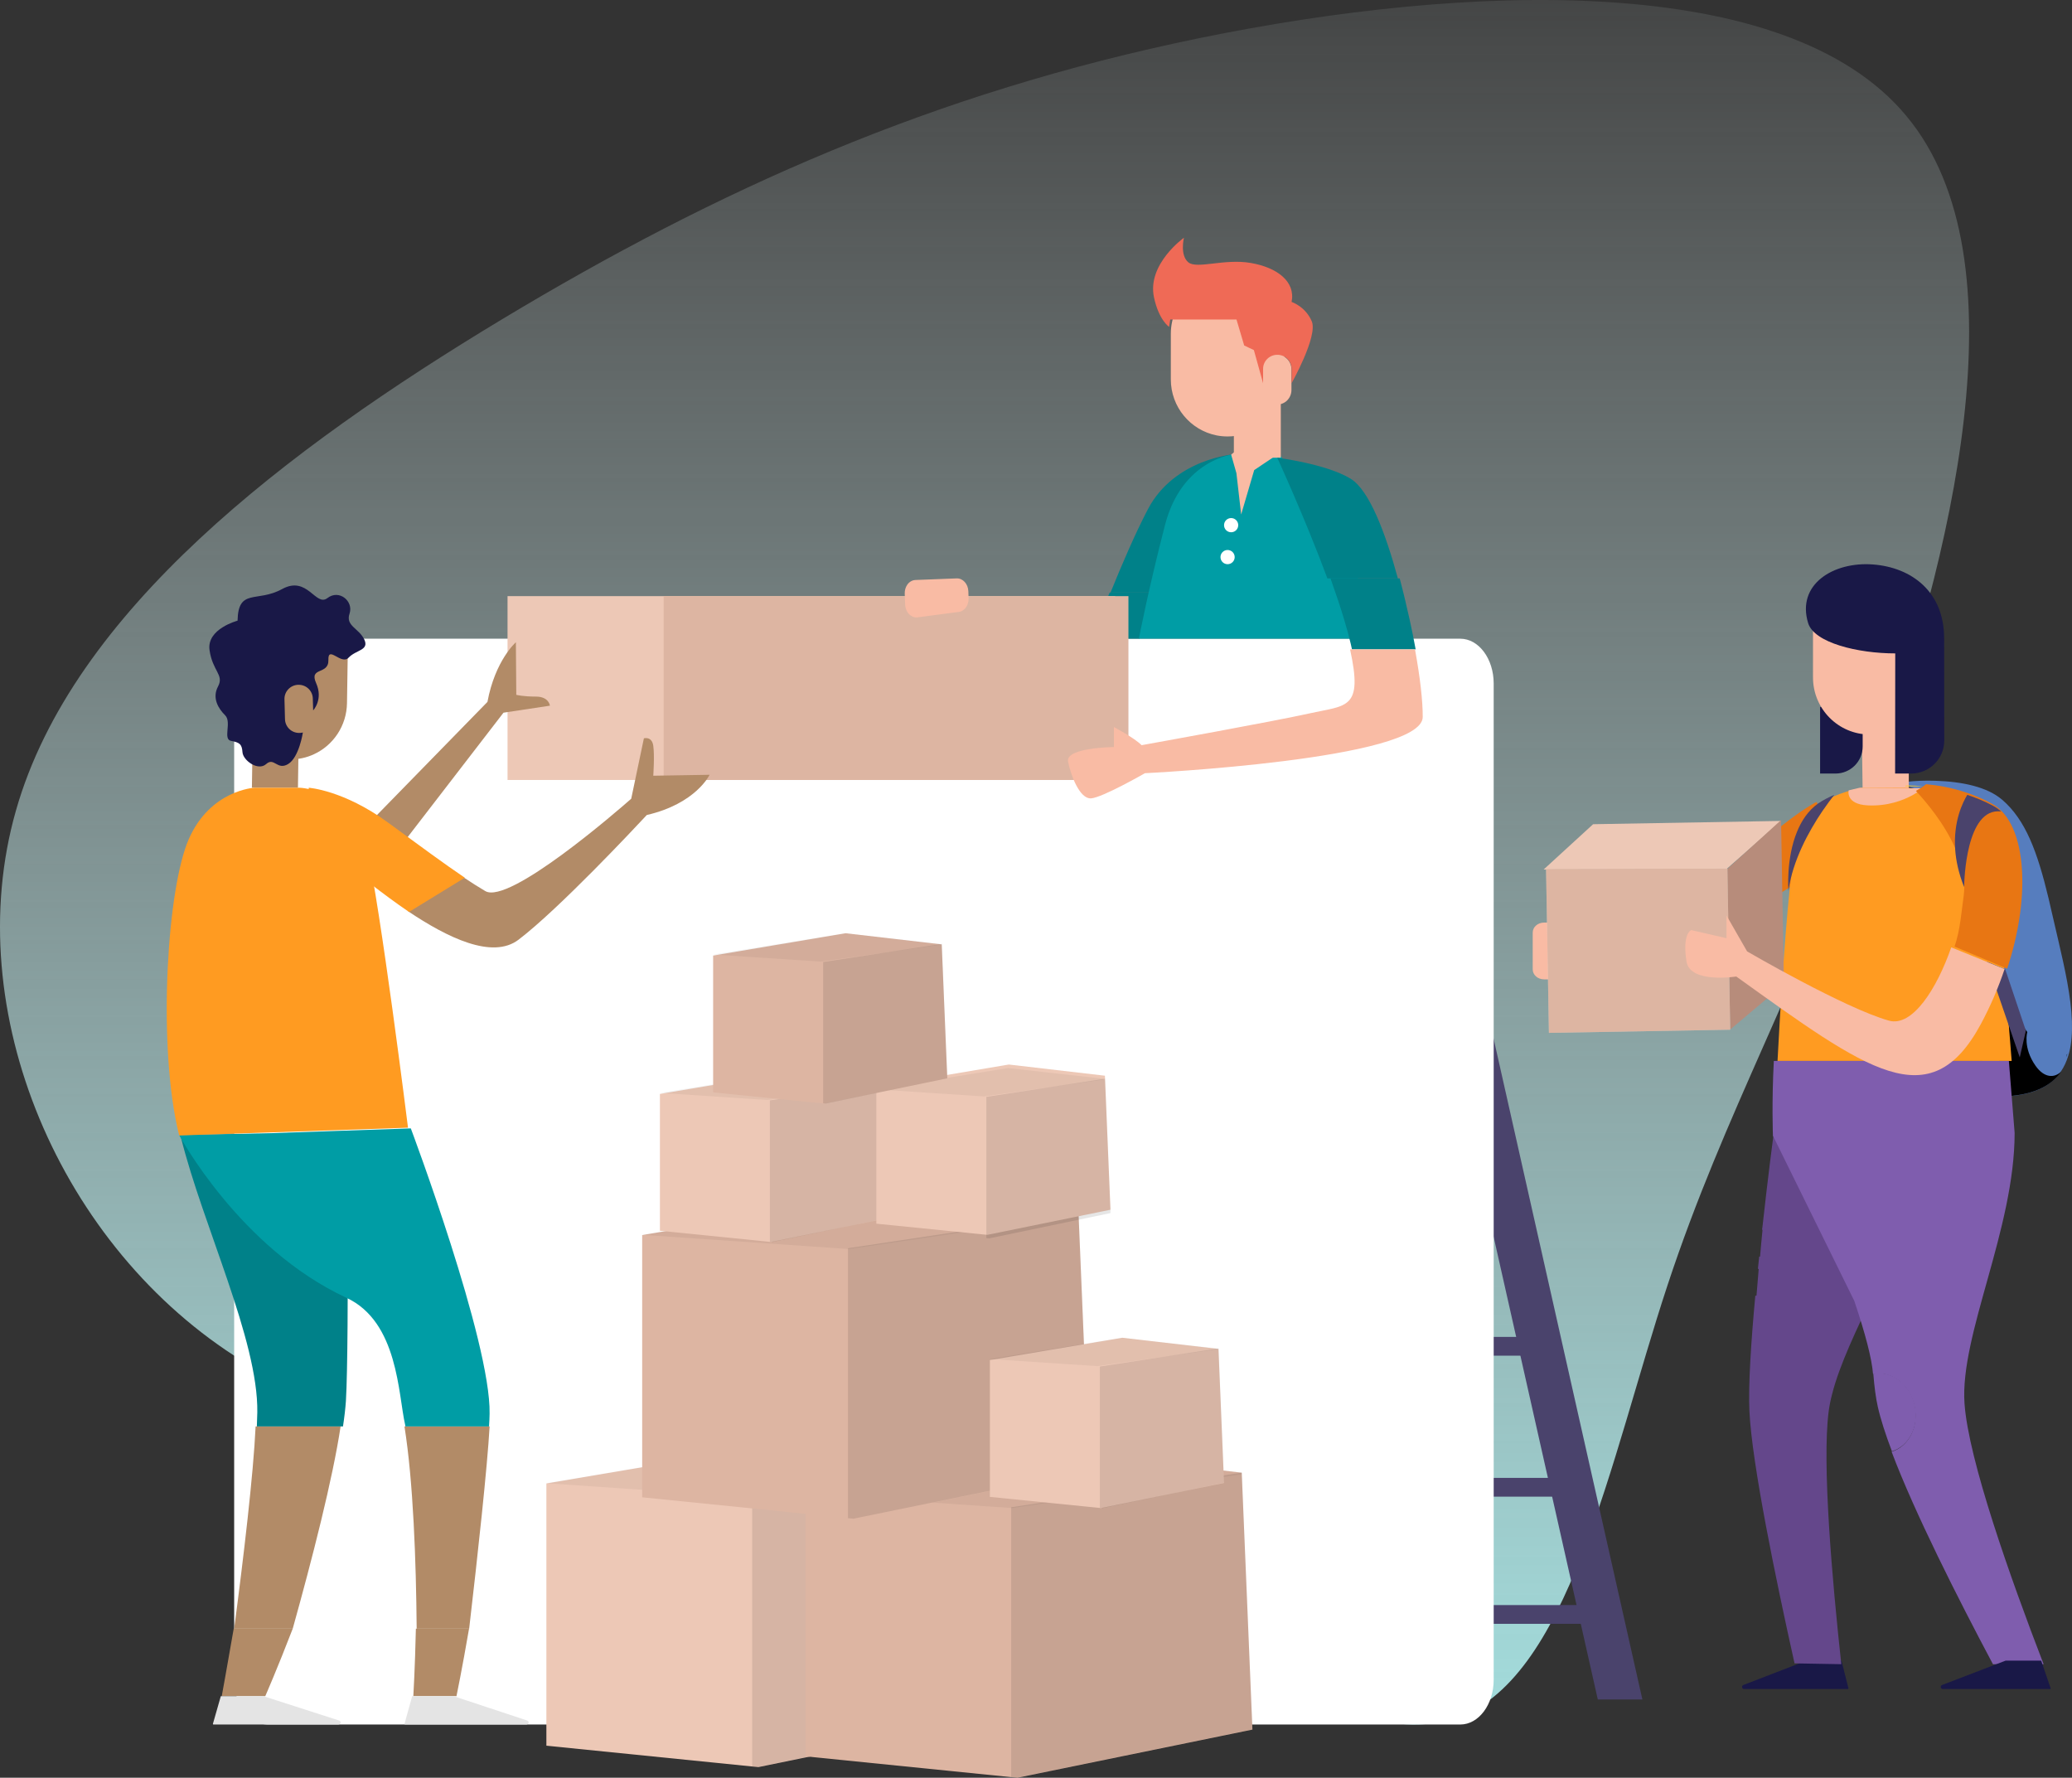 <svg xmlns="http://www.w3.org/2000/svg" xmlns:xlink="http://www.w3.org/1999/xlink" width="584px" height="501px" viewBox="0 0 584 501"><rect x="0" y="0" width="584" height="501" fill="#333333" stroke="none"/><title>6C59E00A-2D4B-4974-87A6-651C2F4C8010</title><desc>Created with sketchtool.</desc><defs><linearGradient x1="50%" y1="100%" x2="50%" y2="3.061617e-15%" id="linearGradient-1"><stop stop-color="#A4E0E0" offset="0%"></stop><stop stop-color="#E4F1F1" stop-opacity="0.078" offset="100%"></stop></linearGradient><linearGradient x1="62.523%" y1="112.754%" x2="34.852%" y2="50%" id="linearGradient-2"><stop stop-color="#CFB8E8" offset="0%"></stop><stop stop-color="#7F5DAE" offset="100%"></stop></linearGradient></defs><g id="--FINAL-Page-Designs" stroke="none" stroke-width="1" fill="none" fill-rule="evenodd"><g id="Services" transform="translate(-733, -1701)"><g id="Group-53" transform="translate(-83, 726)"><g id="Group-50" transform="translate(211, 975)"><g id="Group-17"><g id="company-formation-illustration" transform="translate(605, 0)"><g id="Group-48"><path d="M537.249,32.599 C571.335,73.253 549.562,158.184 528.239,218.159 C507.066,278.134 486.194,313.153 469.977,362.26 C453.759,411.367 442.197,474.427 409.462,484.49 C376.726,494.553 322.969,451.752 258.85,431.895 C194.731,412.172 120.101,415.392 68.446,383.593 C16.94,351.794 -11.59,284.842 4.477,228.49 C20.394,172.272 80.909,126.52 141.424,90.025 C202.089,53.53 262.904,26.159 338.135,10.729 C413.516,-4.701 503.312,-8.189 537.249,32.599 Z" id="Path" fill="url(#linearGradient-1)" fill-rule="nonzero"></path><g id="Group-125" transform="translate(47, 67)"><g id="Group" transform="translate(259, 177)" fill="#4A436C"><polygon id="Fill-18" points="34.318 138.054 124.88 138.054 124.88 132.763 34.318 132.763"></polygon><polygon id="Fill-20" points="65.467 234.937 52.901 234.937 0 3.97903932e-13 12.566 3.97903932e-13"></polygon><polygon id="Fill-21" points="156.91 234.937 144.344 234.937 91.443 3.97903932e-13 104.009 3.97903932e-13"></polygon><polygon id="Fill-22" points="46.032 177.785 136.594 177.785 136.594 172.495 46.032 172.495"></polygon><polygon id="Fill-23" points="54.534 213.626 145.095 213.626 145.095 208.335 54.534 208.335"></polygon></g><path d="M28.416,419 L364.584,419 C369.784,419 374,413.353 374,406.387 L374,125.613 C374,118.647 369.784,113 364.584,113 L28.416,113 C23.216,113 19,118.647 19,125.613 L19,406.387 C19,413.353 23.216,419 28.416,419" id="Fill-24" fill="#FFFFFF"></path><path d="M18.871,392 L35.5,392 C31.139,403.325 27.768,411 27.768,411 L15.5,411 C15.5,411 16.922,403.285 18.871,392" id="Fill-99" fill="#B28B67"></path><path d="M301,61 L296.344,90.675 L287.929,100 L266,100 C269.105,92.323 272.98,83.299 276.514,76.551 C284.054,62.164 301,61 301,61" id="Fill-29" fill="#008189"></path><path d="M288,100 L274.092,113 L260,113 C260,113 262.186,108.83 265.758,100 L288,100 Z" id="Fill-30" fill="#008189"></path><path d="M313.682,61 L300.787,61 C300.787,61 286.162,62.435 281.376,80.904 C276.59,99.373 274,113 274,113 L336.252,113 L342,105.883 L313.682,61 Z" id="Fill-35" fill="#009DA5"></path><path d="M314,33 L314,62 L300.768,62 L300.768,49.818 C300.768,49.528 300.755,49.237 300.741,48.96 C300.407,42.592 296.268,41.786 296,41.641 C297.045,41.838 298.116,41.944 299.215,41.944 C305.656,41.944 311.254,38.324 313.987,33.026 C313.987,33.013 314,33.013 314,33" id="Fill-40" fill="#F9BBA4"></path><g id="Group-19" transform="translate(278, 0)"><path d="M37,27.088 L37,39.912 C37,42.526 36.38,45.01 35.267,47.195 C32.63,52.424 27.226,56 20.994,56 C19.933,56 18.899,55.896 17.89,55.701 C10.547,54.244 5,47.729 5,39.912 L5,27.088 C5,18.205 12.163,11 20.994,11 C25.415,11 29.423,12.795 32.32,15.708 C35.215,18.621 37,22.653 37,27.088" id="Fill-41" fill="#F9BBA4"></path><path d="M39,37.103 L39,42.897 C39,45.163 37.218,47 35.02,47 L34.981,47 C32.782,47 31,45.163 31,42.897 L31,37.103 C31,34.837 32.782,33 34.981,33 L35.02,33 C37.218,33 39,34.837 39,37.103" id="Fill-42" fill="#F9BBA4"></path><path d="M39.042,41 L39.042,36.943 C39.042,34.759 37.252,32.989 35.045,32.989 L35.005,32.989 C32.798,32.989 31.008,34.759 31.008,36.943 L31.008,41 L28.408,31.658 L25.679,30.366 L23.51,23.052 L4.843,23.052 L4.51,25.11 C4.51,25.11 1.633,23.245 0.255,16.802 C-1.748,7.434 8.698,0 8.698,0 C8.698,0 7.509,4.846 9.899,6.9 C12.289,8.942 20.022,5.815 27.533,7.107 C35.045,8.399 40.191,12.392 39.042,18.09 C39.042,18.09 42.986,19.382 44.737,23.582 C46.474,27.781 39.042,41 39.042,41" id="Fill-43" fill="#EF6A56"></path></g><polygon id="Fill-44" fill="#F9BBA4" points="300 61.119 301.488 66.345 302.825 78 306.5 65.479 313 61.119 305.046 57"></polygon><path d="M350.299,107.549 C349.454,103.734 348.52,99.815 347.509,96 L328,96 C329.42,99.984 330.751,103.904 331.838,107.549 C332.58,109.984 333.207,112.276 333.693,114.372 C333.821,114.919 333.936,115.452 334.051,115.961 L334.064,116 L352,116 L352,115.974 C351.514,113.291 350.939,110.466 350.299,107.549" id="Fill-48" fill="#008189"></path><path d="M347,96 L327.127,96 C320.989,79.406 313,62 313,62 C313,62 326.749,63.699 333.655,67.896 C338.908,71.089 343.442,82.984 347,96" id="Fill-51" fill="#008189"></path><path d="M302,81 C302,82.104 301.105,83 300,83 C298.895,83 298,82.104 298,81 C298,79.895 298.895,79 300,79 C301.105,79 302,79.895 302,81" id="Fill-55" fill="#FFFFFF"></path><path d="M301,90 C301,91.105 300.104,92 299,92 C297.896,92 297,91.105 297,90 C297,88.896 297.896,88 299,88 C300.104,88 301,88.896 301,90" id="Fill-56" fill="#FFFFFF"></path><path d="M464.99,159 C464.99,159 457.214,162.682 440,178.96 L440,194 L457.809,182.829 L470,168.836 L464.99,159 Z" id="Fill-57" fill="#E87613"></path><path d="M536.194,229.664 C536.115,229.951 536.037,230.237 535.947,230.523 L535.947,230.536 C535.465,232.124 534.8,233.581 533.929,234.883 C531.064,239.151 525.922,241.792 517.382,242 L516.327,240.101 L511.757,231.876 L519.685,231.876 L518.605,218.291 L514.048,161.244 L490.561,154.582 L484,154.582 C487.697,153.527 492.436,152.838 498.426,153.033 C506.068,153.267 513.124,154.751 517.355,158.42 L517.368,158.42 C523.93,164.106 527.236,173.033 530.361,186.033 C530.661,187.308 530.96,188.622 531.272,189.976 C531.859,192.605 532.496,195.272 533.121,197.939 C534.982,205.93 536.754,213.919 536.975,220.868 L536.975,220.881 C537.079,224.069 536.871,227.036 536.194,229.664" id="Fill-59" fill="#567DBE"></path><path d="M534,234.936 C531.071,239.172 525.812,241.794 517.079,242 L516,240.115 L516.44,231.953 L517.066,220.137 L518.33,218.472 L519.435,217 L524.401,223.844 C524.401,223.844 523.096,228.209 526.731,233.361 C529.154,236.809 532.043,236.899 534,234.936" id="Fill-61" fill="#000000"></path><path d="M491,126 L491,156 L477.991,156 L477.844,145.597 L477.778,141.184 C477.804,134.866 473,133.447 473,133.447 L474.78,127.786 L477.778,127.353 L477.778,126 L491,126 Z" id="Fill-65" fill="#F9BBA4"></path><g id="Group-21" transform="translate(462, 92)"><path d="M4,40.23 L4,59 L8.338,59 C12.57,59 16,55.582 16,51.366 L16,39 L4,40.23 Z" id="Fill-64" fill="#191847"></path><path d="M34,19.096 L34,31.915 C34,40.8 26.831,48 18,48 C9.168,48 2,40.8 2,31.915 L2,19.096 C2,17.811 2.152,16.562 2.433,15.36 C4.108,8.278 10.445,3 18,3 C22.416,3 26.421,4.803 29.315,7.713 C32.208,10.635 34,14.653 34,19.096" id="Fill-80" fill="#F9BBA4"></path><path d="M0.624,16.582 C2.317,22.152 14.635,25.139 25.18,25.139 L25.143,59 L29.637,59 C34.794,59 38.98,54.86 38.994,49.736 C39.023,40.383 38.936,26.556 38.961,21.028 C39.02,7.807 29.85,0.904 18.889,0.074 C7.775,-0.768 -2.694,5.663 0.624,16.582" id="Fill-98" fill="#191847"></path></g><path d="M462.132,401.009 L444.345,407.874 C443.773,408.133 443.954,409 444.58,409 L473.866,409 C473.92,408.929 473.944,408.898 474,408.827 L472.025,401.01 L462.181,401 C462.165,401.003 462.149,401.006 462.132,401.009" id="Fill-66" fill="#191847"></path><path d="M520,232 L454,232 C454.757,217.65 455.917,198.439 457.378,184.115 C457.392,184.037 457.404,183.959 457.404,183.881 C457.404,183.856 457.417,183.829 457.417,183.804 C458.135,176.83 459.126,172.106 459.974,168.645 C460.3,167.284 461.265,165.664 461.604,165.08 C462.765,163.11 463.639,161.067 465.518,159.784 C465.53,159.784 465.53,159.77 465.544,159.77 L465.569,159.757 C466.979,158.798 468.491,158.021 469.965,157.385 C474.139,155.596 477.922,155 477.922,155 L490.822,155 L514.352,161.637 L520,232 Z" id="Fill-68" fill="#FF9B21"></path><g id="Group-28" transform="translate(96, 96)"><g id="Group-29" transform="translate(66, 104)" fill="url(#linearGradient-2)"><path d="M42.758,38.841 L35.131,77.681 L7.408,77.681 C3.31,77.681 0,74.36 0,70.273 L0,7.408 C0,3.322 3.31,0 7.408,0 L37.12,0 L27.504,38.841 L42.758,38.841 Z" id="Fill-26"></path></g><polygon id="Fill-32" fill="#EDC8B6" points="0.053 56.81 171.315 56.81 171.315 5 0.053 5"></polygon><polygon id="Fill-32-Copy" fill="#DDB5A2" points="44.053 56.81 175.053 56.81 175.053 5 44.053 5"></polygon><path d="M129.998,5.619 C130.062,7.564 128.863,9.237 127.233,9.455 L126.659,9.523 L115.64,10.978 C113.814,11.21 112.197,9.564 112.119,7.387 L112.002,4.3 C111.975,3.375 112.223,2.518 112.679,1.838 C113.228,1.022 114.062,0.491 115.026,0.451 L126.646,0.002 C128.38,-0.066 129.854,1.552 129.932,3.606 L129.998,5.619 Z" id="Fill-37" fill="#F9BBA4"></path><path d="M258,39.067 C257.921,51.091 179.702,54.901 179.702,54.901 C179.702,54.901 167.643,61.826 164.484,61.997 C161.339,62.155 158.859,55.663 158.037,51.656 C157.202,47.648 170.957,47.529 170.957,47.529 L170.957,41.892 C170.957,41.892 176.805,44.993 178.763,47.004 C181.621,46.491 215.856,40.328 226.166,38.029 C236.607,35.703 241.241,36.951 237.521,20 L255.82,20 C257.281,27.95 258.025,34.678 258,39.067" id="Fill-39" fill="#F9BBA4"></path></g><path d="M524,223.468 L522.276,231 L513,204 L518.069,206.096 C518.082,206.044 518.094,206.004 518.108,205.952 L524,223.468 Z" id="Fill-75" fill="#4A436C"></path><path d="M390.817,209 L388.183,209 C386.425,209 385,207.741 385,206.188 L385,195.812 C385,194.26 386.425,193 388.183,193 L389.903,193 C391.565,193 392.948,194.131 393.077,195.594 L393.99,205.97 C394.134,207.604 392.672,209 390.817,209" id="Fill-77" fill="#F9BBA4"></path><path d="M471.977,402 L458.795,401.766 C453.497,377.983 446.814,345.674 446.083,330.769 C445.731,323.544 446.54,311.073 447.74,298.147 L460.57,298.147 C461.849,298.147 462.971,297.418 463.428,296.298 L464.172,294.397 C464.903,292.55 463.441,290.596 461.327,290.596 L448.472,290.596 C448.589,289.425 448.719,288.28 448.837,287.134 L459.774,287.134 C461.04,287.134 462.175,286.405 462.633,285.286 L463.377,283.385 C464.107,281.537 462.645,279.584 460.531,279.584 L449.66,279.584 C451.33,264.315 452.974,252 452.974,252 L495,252 C495.052,266.827 488.043,282.63 481.192,297.261 C476.323,307.65 471.521,317.452 469.38,325.913 C468.937,327.592 468.623,329.206 468.414,330.769 C466.522,345.426 469.38,378.1 471.977,402 Z" id="Fill-79" fill="#64478B"></path><path d="M520.83,252.269 L519.208,232 L452.96,232 C452.336,243.742 452.709,253.068 452.709,253.068 L475.623,299.586 C478.808,309.011 480.574,315.892 480.923,320.231 C486.186,319.215 491.423,323.302 492.641,329.406 C493.806,335.171 490.926,340.663 486.161,342.134 C492.628,359.3 504.791,383.337 514.716,402 L529,402 C519.651,377.742 507.802,344.398 506.703,328.507 C505.368,309.181 520.83,279.378 520.83,252.269 Z" id="Fill-63" fill="#7F5DAE"></path><path d="M518.247,401.013 L500.347,407.874 C499.771,408.133 499.954,409 500.585,409 L530.858,409 C530.949,409 531.016,408.916 530.997,408.827 L528.352,401.112 C528.337,401.047 528.28,401 528.213,401 L518.305,401 C518.285,401 518.265,401.004 518.247,401.013" id="Fill-81" fill="#191847"></path><path d="M486.244,342 C484.431,337.221 483.053,332.951 482.266,329.459 C481.705,326.982 481.288,323.807 481,320.155 C486.276,319.139 491.521,323.219 492.74,329.3 C493.91,335.063 491.024,340.539 486.244,342" id="Fill-83" fill="#7F5DAE"></path><path d="M464.804,294.528 L464.038,296.802 C463.581,298.129 462.423,299 461.117,299 L448,299 C448.245,296.006 448.489,292.993 448.75,290 L461.9,290 C464.054,290 465.554,292.33 464.804,294.528" id="Fill-84" fill="#64478B"></path><path d="M463.805,283.528 L463.041,285.802 C462.587,287.129 461.432,288 460.133,288 L449,288 C449.26,284.931 449.536,281.918 449.829,279 L460.912,279 C463.058,279 464.553,281.331 463.805,283.528" id="Fill-85" fill="#64478B"></path><path d="M495,155.121 C495,155.121 493.968,156.04 492.087,157.079 C489.42,158.537 485.03,160.252 479.412,159.969 C473.074,159.645 474.055,155.729 474.055,155.729 L477.151,155 L490.165,155.094 L490.178,155.094 L494.948,155.121 L495,155.121 Z" id="Fill-86" fill="#F9BBA4"></path><g id="Group-2" transform="translate(422, 194) rotate(-1) translate(-422, -194) translate(388, 164)" fill-rule="nonzero"><polygon id="Path" fill="#EDC8B6" points="67.56 0.932 51.886 14.232 0.36 13.457 14.527 0.932"></polygon><polygon id="Path" fill="#B78C7B" points="67.515 46.959 67.515 0.69 52.115 14.216 52.115 59.49"></polygon><polygon id="Path" fill="#FFFFFF" opacity="0.3" points="1.048 13.309 1.048 59.509 52.148 59.509 52.148 14.098"></polygon><polygon id="Path" fill="#DDB5A2" points="1.048 13.309 1.048 59.509 52.148 59.509 52.148 14.098"></polygon></g><path d="M502.966,199.981 C498.85,211.792 491.985,222.48 485.407,220.635 C472.949,217.152 445.422,201.115 445.422,201.115 L445.421,201.11 L439.622,191 L439.622,197.403 L429.674,195.113 C429.674,195.113 427.088,196.061 428.345,203.965 C429.349,210.289 442.375,208.198 442.375,208.198 C479.321,234.676 496.991,248.108 511.293,221.63 C514.058,216.495 516.316,211.165 518,206.095 L502.966,199.981 Z" id="Fill-87" fill="#F9BBA4"></path><path d="M470,157 C469.007,158.268 467.839,159.84 466.604,161.65 C462.751,167.356 458.321,175.454 457.086,183.921 C457.086,183.947 457.072,183.974 457.072,184 C457.072,184 456.347,175.057 459.502,167.383 C460.75,164.318 462.63,161.452 465.423,159.444 C465.435,159.444 465.435,159.43 465.449,159.43 L465.476,159.417 C466.926,158.44 468.483,157.648 470,157" id="Fill-88" fill="#4A436C"></path><path d="M495,154.623 L490.107,154.581 L490.094,154.581 C490.027,154.475 490,154.433 490,154.433 C490,154.433 491.917,154.22 495,154.623" id="Fill-90" fill="#FFC91D"></path><path d="M518.724,206 L503.896,199.763 C505.476,195.213 505.874,189.721 506.466,185.485 C506.581,184.674 506.633,183.85 506.633,183.027 L506.633,182.922 C506.633,179.3 505.643,175.666 504.166,172.253 L504.166,172.227 C501.069,165.088 495.84,158.929 493,155.896 C494.85,154.889 495.866,154 495.866,154 C498.859,154.261 502.984,154.902 507.506,156.458 C509.794,157.243 512.197,158.276 514.599,159.596 C515.396,160.041 516.128,160.577 516.809,161.218 L516.822,161.243 C524.236,168.226 525.11,186.727 518.724,206" id="Fill-91" fill="#E87613"></path><path d="M517,161.685 C507.122,160.469 506.624,181.259 506.598,182.911 L506.598,183 C505.05,179.134 504.302,175.601 504.078,172.465 L504.078,172.439 C503.502,164.476 506.256,159.01 507.489,157 C509.824,157.768 512.277,158.78 514.731,160.072 C515.544,160.507 516.291,161.032 516.987,161.66 L517,161.685 Z" id="Fill-92" fill="#4A436C"></path><path d="M535.702,230 C535.573,230.334 535.447,230.667 535.298,231 C535.468,230.319 535.596,230 535.702,230" id="Fill-93" fill="#000000"></path><path d="M49,335 C46.801,349.686 40.962,372.455 35.503,392 L19,392 C21.643,371.93 24.411,348.654 25.044,335 L49,335 Z" id="Fill-101" fill="#B28B67"></path><path d="M50.993,298.89 L50.993,298.902 C50.98,309.098 50.849,318.41 50.666,324.001 C50.613,325.622 50.548,326.932 50.495,327.853 C50.351,329.915 50.076,332.328 49.669,335 L25.392,335 C25.457,333.56 25.497,332.237 25.523,331.031 C25.825,310.667 10.072,278.111 4,253.544 L22.034,252.934 L29.667,252.688 L49.879,252 C50.337,255.632 50.64,263.194 50.797,272.234 C50.968,280.51 51.02,290.031 50.993,298.89" id="Fill-102" fill="#008189"></path><path d="M70.217,392 L85.2,392 C83.272,403.233 81.662,411 81.662,411 L69.5,410.987 C69.5,410.987 69.962,403.338 70.217,392" id="Fill-103" fill="#B28B67"></path><path d="M91,335 C90.338,346.606 87.689,370.899 85.234,392 L70.44,392 C70.279,372.851 69.471,350.448 67,335 L91,335 Z" id="Fill-106" fill="#B28B67"></path><path d="M90.836,335 L67.267,335 C67.251,334.856 67.219,334.729 67.204,334.602 C65.221,326.034 65.254,305.514 50.645,298.74 C20.552,284.787 3.491,252.884 3.491,252.884 L29.55,252.338 L49.535,251.653 L68.789,251 C68.789,251 91.376,311.114 90.995,331.417 C90.979,332.42 90.932,333.614 90.836,335 Z" id="Fill-107" fill="#009DA5"></path><path d="M153,151.348 L137.13,151.612 C137.13,151.612 137.527,145.945 137.13,143.177 C136.733,140.409 134.485,141.069 134.485,141.069 L130.911,158.098 C127.098,161.45 96.466,188.061 89.773,184.117 C87.852,182.979 85.837,181.714 83.694,180.275 L68,189.795 C79.156,197.276 91.788,203.444 99.167,197.813 C110.524,189.152 131.695,166.562 135.303,162.684 C149.195,159.47 153,151.348 153,151.348" id="Fill-108" fill="#B28B67"></path><path d="M104.043,129.312 C100.349,129.312 98.517,128.817 98.517,128.817 L98.403,114 C98.403,114 92.553,119.093 90.389,130.809 L52,170.115 L60.894,178 L94.91,133.848 L108,131.873 C108,131.873 107.737,129.312 104.043,129.312" id="Fill-109" fill="#B28B67"></path><path d="M80.858,411.013 L101.597,417.874 C102.265,418.133 102.053,419 101.322,419 L67.164,419 C67.059,419 66.982,418.916 67.004,418.827 L69.149,411.112 C69.166,411.047 69.233,411 69.309,411 L80.79,411 C80.814,411 80.836,411.004 80.858,411.013" id="Fill-110" fill="#E4E4E4"></path><path d="M27.254,411.013 L48.586,417.874 C49.273,418.133 49.055,419 48.303,419 L13.169,419 C13.061,419 12.981,418.916 13.004,418.827 L15.211,411.112 C15.227,411.047 15.297,411 15.375,411 L27.184,411 C27.208,411 27.232,411.004 27.254,411.013" id="Fill-111" fill="#E4E4E4"></path><path d="M42,133.725 C42,133.725 42,133.738 41.987,133.751 C41.816,133.829 40.159,134.703 38.832,136.932 L38.818,136.945 C37.937,138.418 37.201,140.491 37.148,143.307 C37.108,146.227 36.977,155 36.977,155 L24,155 L24.21,140.817 L24.355,131 C27.168,133.542 30.889,135.12 35.005,135.172 C37.516,135.211 39.883,134.703 42,133.725" id="Fill-112" fill="#B28B67"></path><g id="Group-20" transform="translate(12, 98)"><path d="M29.493,47.553 C27.414,48.526 25.1,49.041 22.655,48.997 C18.632,48.942 14.991,47.377 12.244,44.838 C8.961,41.84 6.93,37.475 7.002,32.653 L7.198,19.847 C7.203,19.352 7.242,18.844 7.294,18.354 C8.165,10.181 15.048,3.864 23.345,4.002 C32.13,4.146 39.125,11.452 38.998,20.347 L38.802,33.152 C38.702,39.571 34.909,45.058 29.493,47.553" id="Fill-113" fill="#B28B67"></path><path d="M39.269,20.326 C37.201,22.565 33.427,16.724 33.559,20.99 C33.704,25.275 28.023,22.856 30.099,27.508 C32.176,32.144 29.266,35.204 29.266,35.204 L29.165,31.852 C29.114,29.656 27.282,27.924 25.081,27.99 L25.049,27.987 C22.848,28.053 21.112,29.881 21.179,32.079 L21.325,37.69 C21.391,39.887 23.222,41.619 25.424,41.552 L25.456,41.556 C25.778,41.543 26.087,41.496 26.367,41.431 C26.367,41.431 25.308,48.455 22.206,50.326 C19.106,52.183 18.29,48.285 16.018,50.326 C13.73,52.382 9.492,49.29 9.342,46.972 C9.192,44.653 8.459,44.233 6.104,43.788 C3.751,43.327 6.369,38.525 4.478,36.61 C2.568,34.71 0.693,31.75 2.46,28.439 C4.211,25.143 0.903,24.179 0.059,18.205 C-0.798,12.213 7.957,9.92 7.957,9.92 C8.16,0.636 13.416,4.912 20.535,0.994 C27.669,-2.906 29.963,6.102 33.282,3.55 C36.603,0.983 40.698,4.445 39.522,7.915 C38.346,11.386 42.076,11.996 43.641,15.154 C45.19,18.31 41.352,18.105 39.269,20.326" id="Fill-115" fill="#191847"></path></g><path d="M68,250.808 L48.788,251.459 L28.848,252.143 L3.511,253 C3.258,252.031 3.052,251.078 2.846,250.141 C-2.424,225.272 0.158,183.189 6.234,169.42 C12.296,155.652 24.687,155 24.687,155 L37.49,155 C37.49,155 52.524,155.524 56.338,171.802 C60.167,188.08 68,250.808 68,250.808" id="Fill-116" fill="#FF9B21"></path><path d="M84,180.353 L68.281,190 C60.62,184.808 53.658,179.022 49.557,176.026 C39.098,168.414 40.021,155 40.021,155 C40.021,155 49.827,155.657 62.273,164.744 C71.364,171.379 78.199,176.442 84,180.353" id="Fill-117" fill="#FF9B21"></path></g></g><g id="Group" transform="translate(154, 263)" fill-rule="nonzero"><polygon id="Path" fill="#EDC8B6" points="126 221.426 59.737 235 58.231 234.849 0 228.967 0 155.066 71.283 143 122.988 149.033 123.003 149.36 123.008 149.52"></polygon><polygon id="Path" fill="#000000" opacity="0.1" points="126 221.369 59.511 235 58 234.849 58 158.769 122.993 149"></polygon><polygon id="Path" fill="#000000" opacity="0.05" points="123 149.485 122.98 149.5 58.227 159 0 155 71.278 143 122.98 149 122.995 149.325"></polygon><polygon id="Path" fill="#DDB5A2" points="199 224.426 132.737 238 131.231 237.849 73 231.967 73 158.066 144.283 146 195.988 152.033 196.003 152.36 196.008 152.52"></polygon><polygon id="Path" fill="#000000" opacity="0.1" points="199 224.369 132.511 238 131 237.849 131 161.769 195.993 152"></polygon><polygon id="Path" fill="#000000" opacity="0.05" points="196 152.485 195.98 152.5 131.227 162 73 158 144.278 146 195.98 152 195.995 152.325"></polygon><polygon id="Path" fill="#DDB5A2" points="153 151.426 86.737 165 85.231 164.849 27 158.967 27 85.066 98.283 73 149.988 79.033 150.003 79.36 150.008 79.52"></polygon><polygon id="Path" fill="#000000" opacity="0.1" points="153 151.369 86.511 165 85 164.849 85 88.769 149.993 79"></polygon><polygon id="Path" fill="#000000" opacity="0.05" points="150 79.485 149.98 79.5 85.227 89 27 85 98.278 73 149.98 79 149.995 79.325"></polygon><polygon id="Path" fill="#EDC8B6" points="191 154.915 156.292 162 155.501 161.92 125 158.849 125 120.296 162.338 114 189.423 117.151 189.433 117.322 189.433 117.402"></polygon><polygon id="Path" fill="#000000" opacity="0.1" points="191 154.864 156.78 162 156 161.919 156 122.112 189.455 117"></polygon><polygon id="Path" fill="#000000" opacity="0.05" points="189 117.241 188.99 117.251 155.296 122 125 119.999 162.087 114 188.99 117.002 189 117.165"></polygon><polygon id="Path" fill="#EDC8B6" points="98 79.919 63.292 87 62.501 86.925 32 83.854 32 45.297 69.338 39 96.423 42.151 96.433 42.322 96.433 42.402"></polygon><polygon id="Path" fill="#000000" opacity="0.1" points="98 79.868 63.78 87 63 86.924 63 47.112 96.455 42"></polygon><polygon id="Path" fill="#000000" opacity="0.05" points="96 42.241 95.99 42.251 62.296 47 32 44.999 69.087 39 95.99 42.002 96 42.165"></polygon><polygon id="Path" fill="#EDC8B6" points="159 77.919 124.292 85 123.501 84.925 93 81.854 93 43.297 130.338 37 157.423 40.151 157.433 40.322 157.433 40.402"></polygon><polygon id="Path" fill="#000000" opacity="0.1" points="159 78.868 124.78 86 124 85.924 124 46.112 157.455 41"></polygon><polygon id="Path" fill="#000000" opacity="0.05" points="157 41.241 156.99 41.251 123.296 46 93 43.999 130.087 38 156.99 41.002 157 41.165"></polygon><polygon id="Path" fill="#DDB5A2" points="113 40.919 78.292 48 77.501 47.925 47 44.854 47 6.297 84.338 0 111.423 3.151 111.433 3.322 111.433 3.402"></polygon><polygon id="Path" fill="#000000" opacity="0.1" points="113 40.868 78.78 48 78 47.924 78 8.112 111.455 3"></polygon><polygon id="Path" fill="#000000" opacity="0.05" points="111 3.241 110.99 3.251 77.296 8 47 5.999 84.087 0 110.99 3.002 111 3.165"></polygon></g></g></g></g></g></g></g></svg>